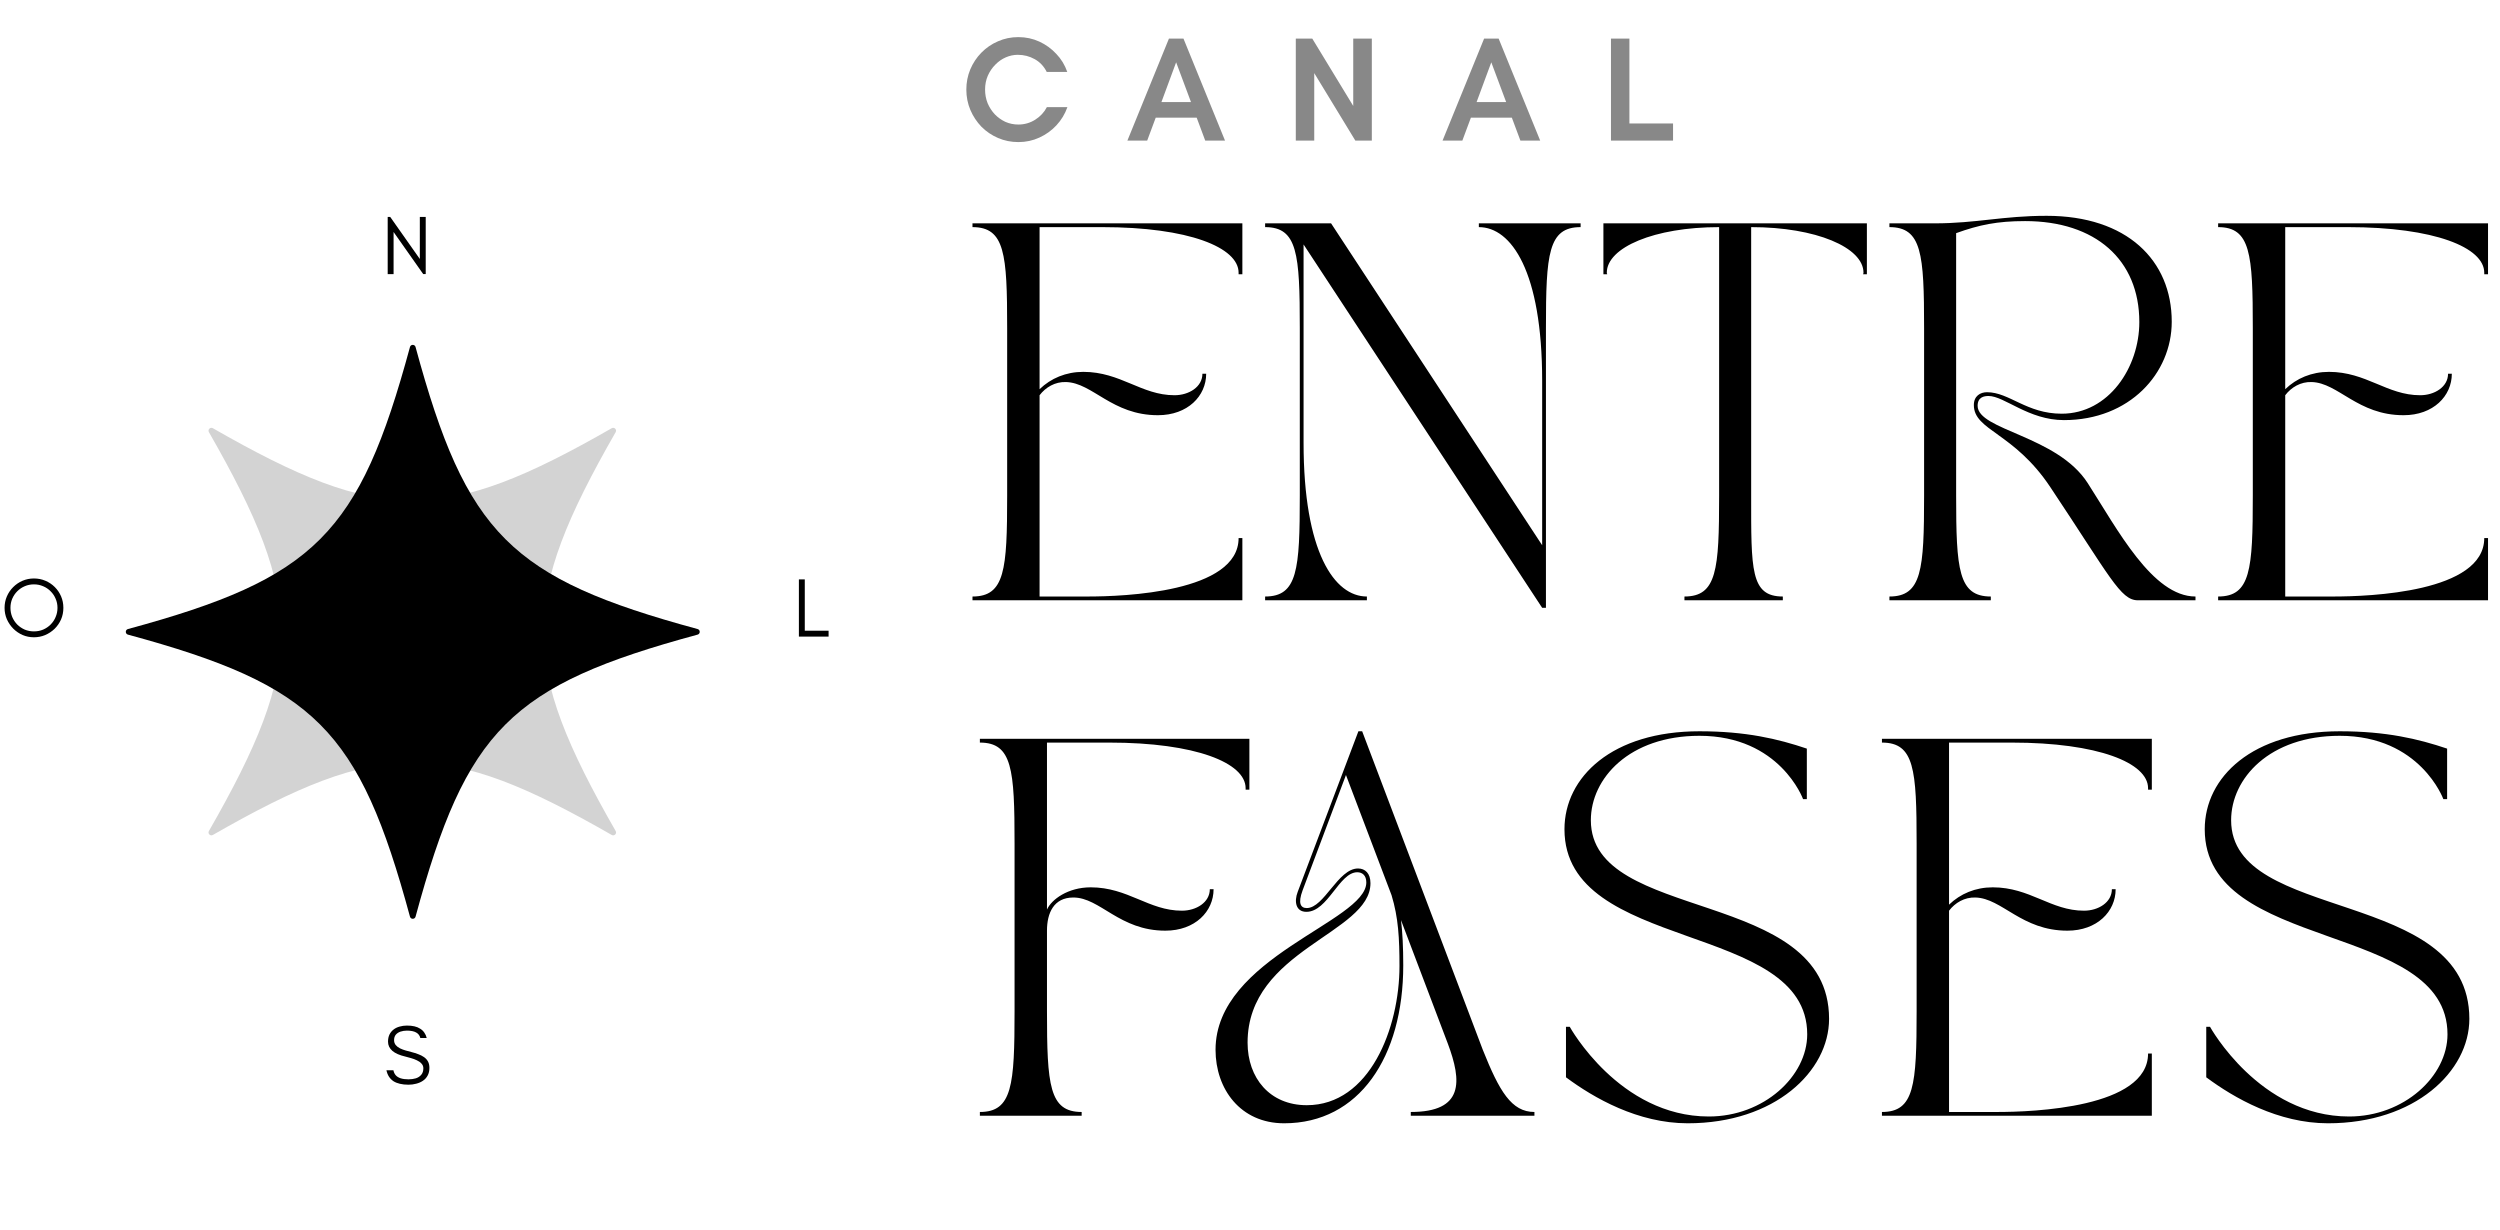 <?xml version="1.0" encoding="UTF-8"?>
<svg xmlns="http://www.w3.org/2000/svg" width="1067" height="525" viewBox="0 0 1067 525" fill="none">
  <path d="M415.056 96.935V95.326H530.242V117.044H528.634V116.401C528.634 105.622 507.398 96.935 470.397 96.935H443.691V166.111C448.518 161.446 454.953 158.711 462.353 158.711C478.28 158.711 487.128 168.685 501.285 168.685C507.398 168.685 513.19 165.146 513.19 159.515H514.798C514.798 169.007 506.915 177.211 494.206 177.211C474.579 177.211 466.375 163.376 454.953 163.054C450.287 162.894 446.265 165.307 443.691 168.685V254.593H464.283C479.567 254.593 528.634 252.823 528.634 229.657H530.242V256.201H415.056V254.593C428.891 254.593 429.856 243.17 429.856 211.478V140.049C429.856 108.357 428.891 96.935 415.056 96.935ZM539.954 95.326H568.107L658.197 232.713V162.572C658.197 115.757 645.006 96.935 631.17 96.935V95.326H674.607V96.935C660.771 96.935 659.806 108.357 659.806 140.049V259.419H658.197L556.363 104.335V188.955C556.363 235.77 569.555 254.593 583.39 254.593V256.201H539.954V254.593C553.789 254.593 554.755 243.17 554.755 211.478V140.049C554.755 108.357 553.789 96.935 539.954 96.935V95.326ZM684.333 95.326H796.785V117.044H795.177C795.177 116.561 795.337 117.044 795.337 116.401C795.337 105.622 775.067 96.935 747.397 96.935V211.478C747.397 243.17 747.075 254.593 760.91 254.593V256.201H718.922V254.593C732.757 254.593 733.722 243.17 733.722 211.478V96.935C706.052 96.935 685.781 105.622 685.781 116.401C685.781 117.044 685.942 116.561 685.942 117.044H684.333V95.326ZM806.404 256.201V254.593C820.239 254.593 821.204 243.17 821.204 211.478V140.049C821.204 108.357 820.239 96.935 806.404 96.935V95.326H825.709C843.405 95.326 854.827 92.108 873.489 92.108C907.755 92.108 926.9 111.092 926.9 137.314C926.9 159.354 908.882 179.303 880.889 179.303C865.767 179.303 855.471 169.007 848.714 169.007C846.784 169.007 844.049 169.489 844.049 173.19C844.049 183.646 877.993 185.899 891.024 206.169C903.734 225.957 918.695 254.593 937.035 254.593V256.201H912.421C905.021 256.201 900.516 246.066 875.098 207.939C859.493 184.451 842.44 183.807 842.44 172.868C842.44 169.007 845.175 167.398 848.071 167.398C857.562 167.398 864.963 176.568 879.924 176.568C900.033 176.568 913.064 156.78 913.064 137.475C913.064 110.77 894.242 94.361 864.319 94.361C852.414 94.361 844.692 95.969 834.879 99.509V211.478C834.879 243.17 835.844 254.593 849.679 254.593V256.201H806.404ZM946.699 96.935V95.326H1061.89V117.044H1060.28V116.401C1060.28 105.622 1039.04 96.935 1002.04 96.935H975.334V166.111C980.161 161.446 986.596 158.711 993.996 158.711C1009.92 158.711 1018.77 168.685 1032.93 168.685C1039.04 168.685 1044.83 165.146 1044.83 159.515H1046.44C1046.44 169.007 1038.56 177.211 1025.85 177.211C1006.22 177.211 998.018 163.376 986.596 163.054C981.93 162.894 977.908 165.307 975.334 168.685V254.593H995.926C1011.21 254.593 1060.28 252.823 1060.28 229.657H1061.89V256.201H946.699V254.593C960.534 254.593 961.499 243.17 961.499 211.478V140.049C961.499 108.357 960.534 96.935 946.699 96.935ZM418.213 474.593C432.049 474.593 433.014 463.17 433.014 431.478V360.049C433.014 328.357 432.049 316.935 418.213 316.935V315.326H533.239V337.044H531.631V336.401C531.631 325.622 510.395 316.935 473.394 316.935H446.849V388.202C448.78 383.859 455.858 378.711 465.511 378.711C481.437 378.711 490.286 388.685 504.443 388.685C510.556 388.685 516.347 385.146 516.347 379.515H517.956C517.956 389.007 510.073 397.211 497.364 397.211C477.737 397.211 469.533 383.054 458.11 383.054C449.745 383.054 446.849 389.65 446.849 397.211V431.478C446.849 463.17 447.814 474.593 461.65 474.593V476.201H418.213V474.593ZM518.792 448.048C518.792 408.473 583.142 393.35 583.142 376.619C583.142 373.563 581.372 372.276 579.281 372.276C571.559 372.276 566.733 389.168 557.563 389.168C553.058 389.168 552.254 384.824 553.863 380.641C563.676 354.74 569.629 338.814 579.764 312.108H581.372L632.853 448.048C639.931 465.744 645.079 474.593 654.893 474.593V476.201H602.125V474.593C624.809 474.593 624.004 461.562 617.891 445.313L597.943 392.707C598.586 397.855 598.908 404.29 598.908 412.012C598.908 451.105 580.085 479.419 548.071 479.419C529.41 479.419 518.792 464.779 518.792 448.048ZM532.466 444.991C532.466 460.114 541.958 471.697 557.724 471.697C584.59 471.697 597.299 438.717 597.299 412.334C597.299 400.429 596.816 391.581 593.921 382.089L574.455 330.77L555.954 379.998C553.863 385.628 555.15 387.559 557.724 387.559C565.124 387.559 571.076 370.667 579.603 370.667C582.659 370.667 584.912 372.758 584.912 376.941C584.912 398.498 532.466 405.255 532.466 444.991ZM667.715 353.936C667.715 331.574 688.146 312.108 725.308 312.108C745.096 312.108 758.77 315.326 771.158 319.509V341.066H769.549C769.549 341.066 759.736 314.039 725.308 314.039C695.385 314.039 678.976 332.218 678.976 350.075C678.976 394.155 780.649 378.55 780.649 434.856C780.649 457.218 757.483 479.419 720.321 479.419C699.086 479.419 680.263 468.64 668.358 459.792V438.235H669.967C669.967 438.235 691.042 476.523 729.33 476.523C752.818 476.523 771.319 459.309 771.319 441.452C771.319 393.029 667.715 406.703 667.715 353.936ZM803.215 316.935V315.326H918.401V337.044H916.793V336.401C916.793 325.622 895.557 316.935 858.556 316.935H831.85V386.111C836.677 381.446 843.112 378.711 850.512 378.711C866.439 378.711 875.287 388.685 889.444 388.685C895.557 388.685 901.349 385.146 901.349 379.515H902.957C902.957 389.007 895.075 397.211 882.365 397.211C862.739 397.211 854.534 383.376 843.112 383.054C838.446 382.894 834.424 385.307 831.85 388.685V474.593H852.443C867.726 474.593 916.793 472.823 916.793 449.657H918.401V476.201H803.215V474.593C817.05 474.593 818.015 463.17 818.015 431.478V360.049C818.015 328.357 817.05 316.935 803.215 316.935ZM940.983 353.936C940.983 331.574 961.414 312.108 998.576 312.108C1018.36 312.108 1032.04 315.326 1044.43 319.509V341.066H1042.82C1042.82 341.066 1033 314.039 998.576 314.039C968.654 314.039 952.244 332.218 952.244 350.075C952.244 394.155 1053.92 378.55 1053.92 434.856C1053.92 457.218 1030.75 479.419 993.589 479.419C972.354 479.419 953.531 468.64 941.627 459.792V438.235H943.235C943.235 438.235 964.31 476.523 1002.6 476.523C1026.09 476.523 1044.59 459.309 1044.59 441.452C1044.59 393.029 940.983 406.703 940.983 353.936Z" fill="black"></path>
  <path d="M261.082 356.362C189.292 315.207 162.637 315.207 90.848 356.362C89.757 356.987 88.539 355.77 89.165 354.679C130.32 282.889 130.319 256.234 89.165 184.444C88.539 183.353 89.757 182.136 90.848 182.761C162.637 223.916 189.293 223.916 261.082 182.761C262.173 182.136 263.391 183.353 262.765 184.444C221.61 256.234 221.61 282.889 262.765 354.679C263.391 355.77 262.173 356.987 261.082 356.362Z" fill="#D3D3D3"></path>
  <path d="M297.732 270.858C217.868 292.52 199.02 311.368 177.358 391.232C177.029 392.445 175.307 392.445 174.978 391.232C153.316 311.368 134.468 292.52 54.604 270.858C53.39 270.529 53.39 268.807 54.604 268.478C134.468 246.816 153.316 227.967 174.978 148.104C175.307 146.89 177.029 146.89 177.358 148.104C199.02 227.968 217.868 246.816 297.732 268.478C298.946 268.807 298.946 270.529 297.732 270.858Z" fill="black"></path>
  <path d="M165.466 117V92.586H166.544L179.182 110.537V92.586H181.695V116.964H180.618L167.98 99.012V117H165.466Z" fill="black"></path>
  <path d="M340.966 271.702V247.287H343.479V269.188H353.64V271.702H340.966Z" fill="black"></path>
  <path d="M174.332 462.954C172.968 462.954 171.747 462.823 170.67 462.559C169.617 462.32 168.695 461.949 167.905 461.446C167.14 460.92 166.505 460.274 166.003 459.508C165.5 458.718 165.141 457.808 164.926 456.779H167.905C168.073 457.641 168.408 458.359 168.911 458.933C169.437 459.508 170.143 459.939 171.029 460.226C171.939 460.513 173.04 460.657 174.332 460.657C175.481 460.657 176.534 460.513 177.492 460.226C178.449 459.915 179.215 459.412 179.789 458.718C180.388 458.024 180.687 457.102 180.687 455.953C180.687 455.163 180.424 454.493 179.897 453.943C179.395 453.368 178.736 452.901 177.923 452.542C177.133 452.159 176.307 451.848 175.445 451.609C174.584 451.346 173.794 451.13 173.076 450.963C171.831 450.675 170.742 450.328 169.808 449.922C168.875 449.515 168.097 449.048 167.475 448.521C166.852 447.971 166.386 447.372 166.074 446.726C165.763 446.08 165.608 445.362 165.608 444.572C165.608 443.423 165.811 442.418 166.218 441.556C166.649 440.694 167.235 439.976 167.977 439.402C168.719 438.827 169.581 438.409 170.562 438.145C171.544 437.858 172.585 437.714 173.686 437.714C174.883 437.714 175.948 437.822 176.881 438.038C177.815 438.253 178.629 438.588 179.323 439.043C180.041 439.474 180.627 440.024 181.082 440.694C181.561 441.365 181.908 442.142 182.123 443.028H179.395C179.155 441.975 178.557 441.185 177.599 440.658C176.666 440.132 175.361 439.869 173.686 439.869C172.681 439.869 171.759 440.012 170.921 440.299C170.084 440.587 169.413 441.029 168.911 441.628C168.432 442.226 168.193 442.992 168.193 443.926C168.193 444.763 168.432 445.469 168.911 446.044C169.389 446.618 170 447.085 170.742 447.444C171.484 447.803 172.274 448.102 173.111 448.342C173.973 448.581 174.775 448.797 175.517 448.988C176.57 449.251 177.563 449.562 178.497 449.922C179.43 450.257 180.256 450.675 180.974 451.178C181.692 451.681 182.255 452.303 182.662 453.045C183.069 453.787 183.272 454.697 183.272 455.774C183.272 457.042 183.021 458.131 182.518 459.041C182.039 459.951 181.369 460.693 180.508 461.267C179.67 461.841 178.712 462.26 177.635 462.524C176.582 462.811 175.481 462.954 174.332 462.954Z" fill="black"></path>
  <path d="M14.481 271.989C12.758 271.989 11.142 271.666 9.634 271.019C8.126 270.349 6.798 269.44 5.649 268.291C4.5 267.118 3.59 265.778 2.92 264.27C2.274 262.762 1.951 261.146 1.951 259.423C1.951 257.699 2.274 256.084 2.92 254.576C3.566 253.068 4.464 251.739 5.613 250.591C6.786 249.418 8.126 248.508 9.634 247.862C11.142 247.216 12.758 246.892 14.481 246.892C16.228 246.892 17.856 247.216 19.364 247.862C20.896 248.508 22.236 249.406 23.385 250.555C24.534 251.704 25.431 253.032 26.078 254.54C26.724 256.048 27.047 257.675 27.047 259.423C27.047 261.218 26.712 262.881 26.042 264.413C25.372 265.921 24.45 267.25 23.277 268.399C22.104 269.524 20.764 270.409 19.256 271.055C17.748 271.678 16.156 271.989 14.481 271.989ZM14.481 269.476C15.893 269.476 17.198 269.224 18.394 268.722C19.615 268.195 20.68 267.477 21.59 266.567C22.523 265.634 23.241 264.557 23.744 263.336C24.271 262.115 24.534 260.811 24.534 259.423C24.534 258.034 24.271 256.742 23.744 255.545C23.241 254.324 22.523 253.259 21.59 252.35C20.68 251.416 19.615 250.698 18.394 250.196C17.174 249.669 15.869 249.406 14.481 249.406C13.093 249.406 11.788 249.669 10.568 250.196C9.371 250.698 8.306 251.416 7.372 252.35C6.463 253.259 5.744 254.324 5.218 255.545C4.715 256.742 4.464 258.034 4.464 259.423C4.464 260.811 4.715 262.115 5.218 263.336C5.744 264.557 6.463 265.634 7.372 266.567C8.306 267.477 9.371 268.195 10.568 268.722C11.788 269.224 13.093 269.476 14.481 269.476Z" fill="black"></path>
  <path d="M434.64 60.64C431.568 60.64 428.688 60.064 426 58.912C423.312 57.76 420.944 56.16 418.896 54.112C416.891 52.021 415.312 49.632 414.16 46.944C413.008 44.213 412.432 41.312 412.432 38.24C412.432 35.211 412.987 32.352 414.096 29.664C415.248 26.933 416.827 24.544 418.832 22.496C420.88 20.405 423.248 18.784 425.936 17.632C428.624 16.437 431.525 15.84 434.64 15.84C437.84 15.84 440.827 16.48 443.6 17.76C446.373 19.04 448.784 20.789 450.832 23.008C452.923 25.184 454.48 27.744 455.504 30.688H446.736C445.541 28.299 443.835 26.485 441.616 25.248C439.397 24.011 436.987 23.392 434.384 23.392C432.635 23.392 430.928 23.755 429.264 24.48C427.6 25.205 426.107 26.251 424.784 27.616C423.461 28.939 422.395 30.517 421.584 32.352C420.816 34.144 420.432 36.107 420.432 38.24C420.432 40.288 420.795 42.229 421.52 44.064C422.288 45.856 423.312 47.435 424.592 48.8C425.872 50.123 427.365 51.189 429.072 52C430.821 52.768 432.677 53.152 434.64 53.152C437.243 53.152 439.632 52.469 441.808 51.104C444.027 49.696 445.691 47.904 446.8 45.728H455.568C454.544 48.629 452.987 51.211 450.896 53.472C448.848 55.691 446.416 57.44 443.6 58.72C440.827 60 437.84 60.64 434.64 60.64ZM481.173 60L498.901 16.48H505.109L522.837 60L514.389 60L510.741 50.208H493.269L489.621 60H481.173ZM495.701 43.552H508.309L501.973 26.592L495.701 43.552ZM553.047 60V16.48L560.087 16.48L577.559 45.216V16.48H585.495V60H578.455L560.919 31.2V60H553.047ZM615.686 60L633.414 16.48H639.622L657.35 60L648.902 60L645.254 50.208H627.782L624.134 60H615.686ZM630.214 43.552H642.822L636.486 26.592L630.214 43.552ZM687.56 60V16.48H695.432V52.704L714.056 52.704V60L687.56 60Z" fill="#888888"></path>
</svg>
